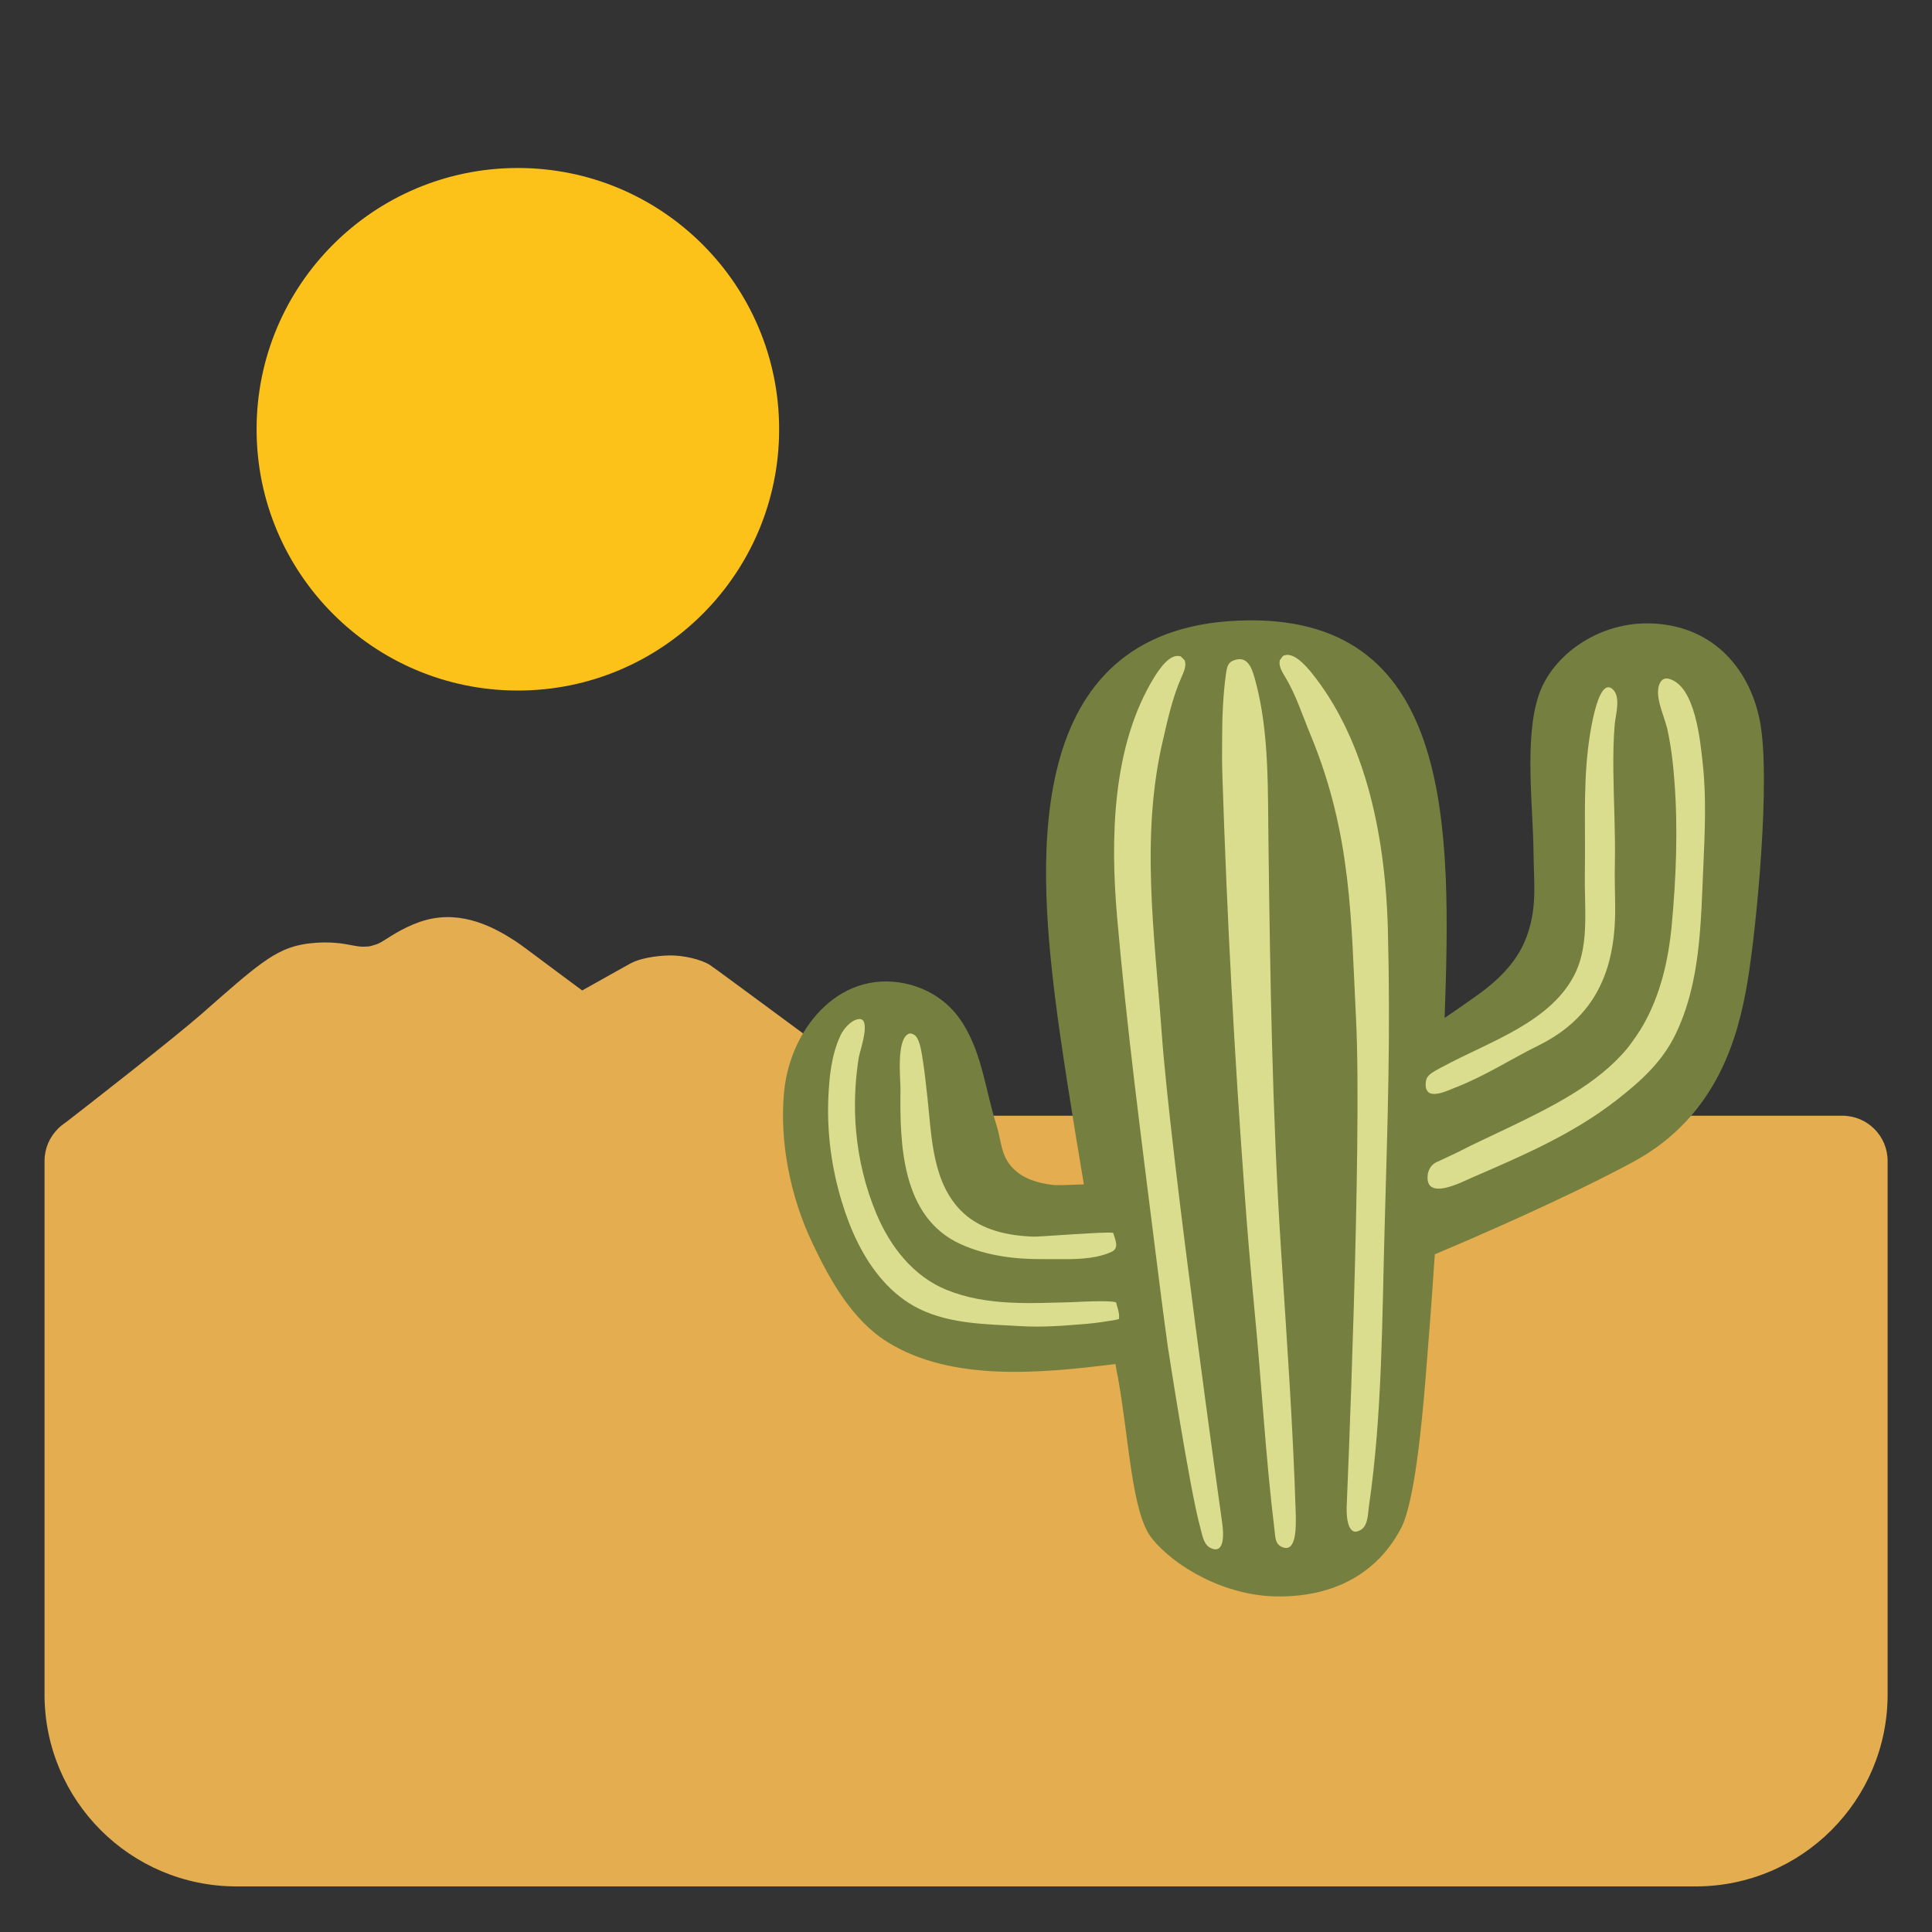 <?xml version="1.0" encoding="utf-8"?>
<!-- Generator: Adobe Illustrator 19.2.1, SVG Export Plug-In . SVG Version: 6.00 Build 0)  -->
<svg version="1.1" id="图层_1" xmlns="http://www.w3.org/2000/svg" xmlns:xlink="http://www.w3.org/1999/xlink" x="0px" y="0px"
	 viewBox="0 0 128 128" style="enable-background:new 0 0 128 128;" xml:space="preserve">
<rect x="0" y="0" width="128" height="128" fill="#333333" stroke="none"/>
<circle style="fill:#FCC21A;" cx="34.31" cy="28.44" r="17.31"/>
<path style="fill:#E3AD50;" d="M96.13,184.37c-3.42-0.87-13.32-4.1-23.91-6.83c-18.44-4.74-30.5-6.63-47.88-6.51
	c-10.52,0.07-21.38,3.02-21.87,17.88c-0.34,10.48,0.46,18.23,8.83,21.14c12.72,4.42,31.37,4,44.41,3.99
	c19.02-0.02,34.45-0.04,53.3-3.57c4.24-0.8,18.7-3.66,16.12-10.8C123.04,193.89,101.87,185.61,96.13,184.37z"/>
<path style="fill:#E3AD50;" d="M34.01,184.37c3.42-0.87,13.32-4.1,23.91-6.83c18.44-4.74,30.5-6.63,47.88-6.51
	c10.52,0.07,21.38,3.02,21.87,17.88c0.34,10.48-0.46,18.23-8.83,21.14c-12.72,4.42-31.37,4-44.41,3.99
	c-19.02-0.02-34.45-0.04-53.3-3.57c-4.24-0.8-18.7-3.66-16.12-10.8C7.1,193.89,28.27,185.61,34.01,184.37z"/>
<g>
	<path style="fill:#E3AD50;" d="M2.95,112.26c0,7.02,5.69,12.72,12.72,12.72h96.67c7.02,0,12.72-5.69,12.72-12.72V76.92
		c0-1.66-1.34-3-3-3H5.95c-1.66,0-3,1.34-3,3V112.26z"/>
	<path style="fill:#E3AD50;" d="M62.12,78.15c-2.51,0-19.42,0.41-31.73,0.28c-12.85-0.14-23.21-0.45-23.21-0.45
		c-0.61,0-1.18-0.07-1.68-0.17H5.39l-0.02-0.03c-0.53-0.13-0.97-0.31-1.26-0.53c-0.01-0.01-0.02-0.01-0.03-0.02
		c-0.9-0.62-0.86-1.98,0.01-2.66c1.98-1.53,7.43-5.79,9.26-7.39c1.83-1.61,3.04-2.68,4.02-3.38c0.93-0.67,1.82-1.15,3.15-1.3
		c1.3-0.15,2.21,0.01,2.81,0.13c0.44,0.08,0.6,0.11,0.99,0.08c0.2-0.01,0.26-0.03,0.57-0.13l0.06-0.02
		c0.19-0.06,0.38-0.19,0.58-0.31c0.44-0.28,1.5-0.98,2.7-1.3c2.45-0.65,4.56,0.52,5.93,1.41c0.27,0.17,1.2,0.87,2.97,2.19
		c0.44,0.33,0.93,0.69,1.44,1.07c1.74-0.98,3.04-1.7,3.22-1.8c0.56-0.31,1.62-0.5,2.55-0.52c0.93-0.02,2.13,0.27,2.69,0.63
		c0.45,0.28,10.1,7.49,15.09,11.02L62.12,78.15z"/>
	<g>
		<path style="fill:#FFFFFF;" d="M60.15,68.52c0.11-0.06,0.25-0.06,0.42,0.04c0.33,0.19,0.46,1.02,0.52,1.37
			c0.15,0.94,0.25,1.88,0.36,2.83c0.28,2.59,0.31,5.68,2.37,7.6c1.26,1.16,2.98,1.5,4.64,1.57c0.39,0.01,2.47-0.16,3.9-0.23
			c0.78-0.04,1.38-0.06,1.4,0c0.13,0.46,0.4,0.98-0.1,1.23c-0.31,0.15-0.66,0.25-1.03,0.33c-1.12,0.23-2.42,0.15-3.46,0.16
			c-1.87,0.02-3.78-0.21-5.51-0.98c-3.96-1.78-4.06-6.65-4.02-10.35C59.65,71.42,59.4,68.96,60.15,68.52"/>
		<path style="fill:#FFFFFF;" d="M73.38,87.53c-0.59,0.1-1.19,0.17-1.79,0.21c-1.32,0.11-2.64,0.2-3.96,0.12
			c-2.26-0.13-4.62-0.13-6.7-1.13c-0.93-0.45-1.75-1.11-2.44-1.89c-1.32-1.5-2.16-3.37-2.73-5.26c-0.67-2.22-0.98-4.54-0.88-6.86
			c0.03-0.67,0.08-1.36,0.19-2.04c0.12-0.72,0.31-1.43,0.61-2.07c0.2-0.43,0.68-1.01,1.19-1.09c0.91-0.15,0.09,2.14,0.03,2.51
			c-0.26,1.59-0.33,3.33-0.18,4.93c0.17,1.88,0.62,3.73,1.35,5.47c0.91,2.16,2.43,4.13,4.65,5.03c2.66,1.08,5.57,0.88,8.38,0.81
			c0.15-0.01,1.26-0.07,2.05-0.05c0.44,0.01,0.79,0.03,0.81,0.1c0.08,0.34,0.25,0.74,0.18,1.08C73.88,87.46,73.63,87.5,73.38,87.53"
			/>
		<path style="fill:#B0B572;" d="M80.17,102.54c-0.46-0.24-0.54-0.98-0.67-1.42c-0.68-2.47-2.13-11.91-2.13-11.91
			c-0.3-2.13-0.56-4.26-0.83-6.38c-0.91-7.35-1.89-14.74-2.53-22.08c-0.45-5.18-0.34-11.36,2.48-15.91c0.3-0.47,1.04-1.62,1.75-1.34
			l0.25,0.25c0.13,0.38-0.07,0.79-0.22,1.13c-0.57,1.28-0.89,2.71-1.2,4.06c-1.53,6.41-0.58,12.94-0.11,19.42
			c0.59,8.25,4.02,32.59,4.02,32.59C81.05,101.47,81.2,103.07,80.17,102.54"/>
		<path style="fill:#B0B572;" d="M84.95,102.5c-0.49-0.21-0.45-0.67-0.51-1.13c-0.6-4.89-0.86-9.82-1.34-14.72
			c-0.24-2.54-0.46-5.07-0.64-7.61c-0.68-9.16-1.17-18.35-1.47-27.54c-0.03-0.86-0.03-1.72-0.02-2.59c0-1.37,0.06-2.88,0.25-4.24
			c0.08-0.52,0.12-0.83,0.68-0.97c0.87-0.21,1.1,0.79,1.28,1.43c0.92,3.41,0.81,7.22,0.86,10.73c0.11,8.92,0.25,17.85,0.82,26.77
			c0.38,5.91,0.81,11.85,0.99,17.78C85.85,100.93,85.95,102.92,84.95,102.5"/>
		<path style="fill:#B0B572;" d="M91.74,81.16c-0.18,6.22-0.15,12.5-1.05,18.67c-0.06,0.45-0.06,1.2-0.48,1.49
			c-0.95,0.66-1.01-0.95-0.99-1.47c0,0,1.04-24.1,0.62-32.37c-0.33-6.48-0.27-12.16-3-18.75c-0.54-1.29-0.97-2.68-1.7-3.89
			c-0.19-0.32-0.44-0.7-0.35-1.1l0.21-0.28c0.66-0.36,1.55,0.69,1.9,1.12c3.35,4.17,4.86,10.16,5.05,16.97
			C92.13,68.79,91.94,73.92,91.74,81.16"/>
		<path style="fill:#FFFFFF;" d="M94.51,71.49c0.01-0.03,0.02-0.07,0.04-0.09c0.14-0.26,0.54-0.46,0.78-0.59
			c0.08-0.05,0.18-0.1,0.26-0.14c3.05-1.66,7.27-2.95,8.82-6.29c0.89-1.93,0.55-4.38,0.59-6.51c0.05-2.77-0.11-5.5,0.21-8.27
			c0.05-0.43,0.59-4.91,1.64-3.94c0.55,0.5,0.19,1.67,0.13,2.31c-0.09,1.04-0.1,2.08-0.09,3.12c0.02,2.02,0.14,4.03,0.1,6.05
			c-0.03,1.03,0.02,2.06,0.02,3.09c0,4.08-1.33,7.16-5.09,9.02c-1.87,0.92-3.51,2-5.47,2.77c-0.25,0.1-0.58,0.25-0.91,0.36
			c-0.29,0.08-0.58,0.13-0.81,0.03c-0.14-0.06-0.22-0.2-0.26-0.36C94.44,71.87,94.45,71.66,94.51,71.49"/>
		<path style="fill:#FFFFFF;" d="M112.85,57.4c-0.17,3.75-0.17,7.68-1.85,11.14c-0.9,1.85-2.33,3.12-3.92,4.36
			c-2.85,2.22-6.18,3.66-9.47,5.08c-0.47,0.2-1.57,0.78-2.31,0.77c-0.44,0-0.75-0.21-0.72-0.81c0.02-0.39,0.21-0.75,0.56-0.93
			c0.08-0.04,0.16-0.07,0.24-0.11c0.38-0.18,0.77-0.35,1.15-0.54c1.14-0.59,2.32-1.12,3.48-1.68c2.75-1.33,5.86-2.85,7.83-5.26
			l0.13-0.17c0.33-0.44,0.64-0.89,0.91-1.36c1.13-1.99,1.65-4.26,1.87-6.52c0.3-3.2,0.43-6.48,0.18-9.68
			c-0.08-1.13-0.22-2.25-0.46-3.36c-0.05-0.23-0.14-0.49-0.22-0.75c-0.21-0.64-0.46-1.34-0.39-1.92c0.05-0.42,0.26-0.82,0.74-0.68
			c1.74,0.51,2.05,4.17,2.21,5.6C113.06,52.85,112.95,55.13,112.85,57.4"/>
		<path style="fill:#757F3F;" d="M116.58,47.68c-0.73-3.56-3.29-6.37-7.46-6.38c-3.26-0.01-6.28,2.09-7.18,4.77
			c-0.97,2.88-0.36,7.47-0.34,10.43c0.02,2.07,0.27,3.73-0.52,5.72c-0.63,1.59-1.88,2.77-3.24,3.74c-0.71,0.51-1.42,1-2.13,1.48
			c0.44-12.5,0.62-26.44-12.95-26.34c-15.1,0.11-14,15.7-12.86,24.97c0.38,3.07,1.11,7.65,1.91,12.4c-0.89,0.02-1.74,0.08-2.09,0.03
			c-0.94-0.11-1.93-0.4-2.6-1.09c-0.82-0.82-0.77-1.8-1.09-2.83c-0.73-2.28-0.94-4.71-2.24-6.78c-0.79-1.25-1.92-2.09-3.34-2.52
			l-0.06-0.02c-4.58-1.26-7.97,2.72-8.43,6.96c-0.35,3.37,0.41,7.08,1.85,10.11c1.15,2.43,2.62,5.09,4.95,6.56
			c4.29,2.7,10.31,2.08,15.14,1.48c0.05,0.31,0.11,0.62,0.17,0.91c0.75,4.14,0.9,8.98,2.26,10.66c1.46,1.81,4.79,3.83,8.4,3.83
			c4.19,0,6.77-1.96,8.11-4.56c0.88-1.72,1.36-6.89,1.6-9.8c0.19-2.33,0.42-5.27,0.62-8.31c2.57-1.08,8.75-3.75,13.14-6.12
			c5.66-3.06,6.98-8.45,7.57-11.89C116.35,61.65,117.36,51.49,116.58,47.68"/>
		<g>
			<path style="fill:#DBDD8E;" d="M94.51,71.49c0.01-0.03,0.02-0.07,0.04-0.09c0.14-0.26,0.54-0.46,0.78-0.59
				c0.08-0.05,0.18-0.1,0.26-0.14c3.05-1.66,7.27-2.95,8.82-6.29c0.89-1.93,0.55-4.38,0.59-6.51c0.05-2.77-0.11-5.5,0.21-8.26
				c0.05-0.44,0.59-4.91,1.64-3.94c0.55,0.5,0.19,1.67,0.13,2.31c-0.09,1.04-0.1,2.08-0.09,3.12c0.02,2.02,0.14,4.04,0.1,6.06
				c-0.03,1.03,0.02,2.06,0.02,3.09c0,4.08-1.33,7.16-5.09,9.02c-1.87,0.92-3.51,2.01-5.47,2.77c-0.25,0.1-0.58,0.25-0.91,0.35
				c-0.29,0.08-0.58,0.13-0.81,0.03c-0.14-0.06-0.22-0.2-0.26-0.36C94.44,71.87,94.45,71.66,94.51,71.49"/>
			<path style="fill:#DBDD8E;" d="M112.85,57.4c-0.17,3.75-0.17,7.68-1.85,11.14c-0.9,1.85-2.33,3.12-3.92,4.36
				c-2.85,2.22-6.18,3.66-9.47,5.08c-0.47,0.2-1.57,0.78-2.31,0.77c-0.44,0-0.75-0.21-0.72-0.81c0.02-0.39,0.21-0.75,0.56-0.93
				c0.08-0.04,0.16-0.07,0.24-0.11c0.38-0.18,0.77-0.35,1.15-0.54c1.14-0.59,2.32-1.12,3.48-1.68c2.75-1.33,5.86-2.85,7.83-5.26
				l0.13-0.17c0.33-0.44,0.64-0.89,0.91-1.36c1.13-1.99,1.65-4.26,1.87-6.52c0.3-3.2,0.43-6.48,0.18-9.68
				c-0.08-1.13-0.22-2.25-0.46-3.36c-0.05-0.23-0.14-0.49-0.22-0.75c-0.21-0.64-0.46-1.34-0.39-1.92c0.05-0.42,0.26-0.82,0.74-0.68
				c1.74,0.51,2.05,4.17,2.21,5.6C113.06,52.85,112.95,55.13,112.85,57.4"/>
			<path style="fill:#DBDD8E;" d="M60.15,68.52c0.11-0.07,0.25-0.07,0.42,0.04c0.33,0.19,0.46,1.02,0.52,1.37
				c0.16,0.94,0.25,1.88,0.36,2.83c0.28,2.59,0.31,5.68,2.37,7.6c1.26,1.16,2.98,1.51,4.64,1.57c0.39,0.01,2.47-0.16,3.9-0.23
				c0.78-0.04,1.38-0.06,1.4,0c0.13,0.46,0.4,0.98-0.1,1.23c-0.31,0.15-0.66,0.25-1.03,0.33c-1.12,0.23-2.41,0.15-3.46,0.16
				c-1.87,0.02-3.78-0.21-5.5-0.98c-3.96-1.78-4.06-6.65-4.01-10.35C59.65,71.42,59.4,68.96,60.15,68.52"/>
			<path style="fill:#DBDD8E;" d="M80.17,102.54c-0.46-0.24-0.54-0.98-0.67-1.42c-0.68-2.47-2.13-11.91-2.13-11.91
				c-0.3-2.13-0.56-4.26-0.83-6.38c-0.92-7.35-1.89-14.74-2.53-22.08c-0.45-5.18-0.34-11.36,2.48-15.91
				c0.3-0.47,1.04-1.62,1.75-1.34l0.25,0.25c0.13,0.38-0.07,0.79-0.22,1.13c-0.57,1.28-0.89,2.71-1.2,4.06
				c-1.53,6.41-0.58,12.94-0.11,19.42c0.59,8.25,4.02,32.59,4.02,32.59C81.05,101.47,81.2,103.07,80.17,102.54"/>
			<path style="fill:#DBDD8E;" d="M84.95,102.5c-0.49-0.21-0.45-0.67-0.51-1.13c-0.6-4.89-0.86-9.82-1.34-14.72
				c-0.24-2.54-0.46-5.07-0.64-7.61c-0.68-9.16-1.17-18.35-1.47-27.54c-0.03-0.86-0.03-1.72-0.02-2.59c0-1.37,0.06-2.88,0.25-4.24
				c0.08-0.52,0.12-0.83,0.68-0.97c0.87-0.21,1.1,0.79,1.28,1.43c0.92,3.41,0.81,7.22,0.86,10.73c0.11,8.92,0.25,17.86,0.82,26.77
				c0.38,5.91,0.81,11.85,0.99,17.78C85.85,100.93,85.95,102.92,84.95,102.5"/>
			<path style="fill:#DBDD8E;" d="M91.74,81.16c-0.18,6.22-0.15,12.5-1.05,18.67c-0.06,0.45-0.06,1.2-0.48,1.49
				c-0.95,0.66-1.01-0.95-0.99-1.47c0,0,1.04-24.1,0.62-32.37c-0.33-6.48-0.27-12.16-3-18.76c-0.54-1.29-0.97-2.68-1.7-3.88
				c-0.19-0.32-0.44-0.7-0.35-1.1l0.21-0.28c0.66-0.36,1.55,0.69,1.9,1.12c3.35,4.17,4.86,10.16,5.05,16.97
				C92.13,68.79,91.94,73.92,91.74,81.16"/>
			<path style="fill:#DBDD8E;" d="M73.38,87.53c-0.59,0.1-1.19,0.17-1.79,0.21c-1.32,0.11-2.64,0.2-3.96,0.12
				c-2.26-0.13-4.62-0.13-6.7-1.13c-0.93-0.45-1.75-1.11-2.44-1.89c-1.32-1.5-2.16-3.37-2.73-5.26c-0.67-2.22-0.98-4.54-0.88-6.86
				c0.03-0.67,0.08-1.36,0.19-2.04c0.12-0.72,0.31-1.43,0.61-2.07c0.2-0.43,0.68-1.01,1.19-1.09c0.91-0.15,0.09,2.14,0.03,2.51
				c-0.26,1.59-0.33,3.33-0.18,4.93c0.17,1.88,0.62,3.73,1.35,5.47c0.91,2.16,2.43,4.13,4.65,5.03c2.66,1.08,5.57,0.88,8.37,0.81
				c0.15-0.01,1.26-0.07,2.05-0.06c0.44,0.01,0.79,0.03,0.81,0.1c0.08,0.34,0.25,0.74,0.18,1.08C73.88,87.46,73.63,87.5,73.38,87.53
				"/>
		</g>
	</g>
</g>
</svg>
